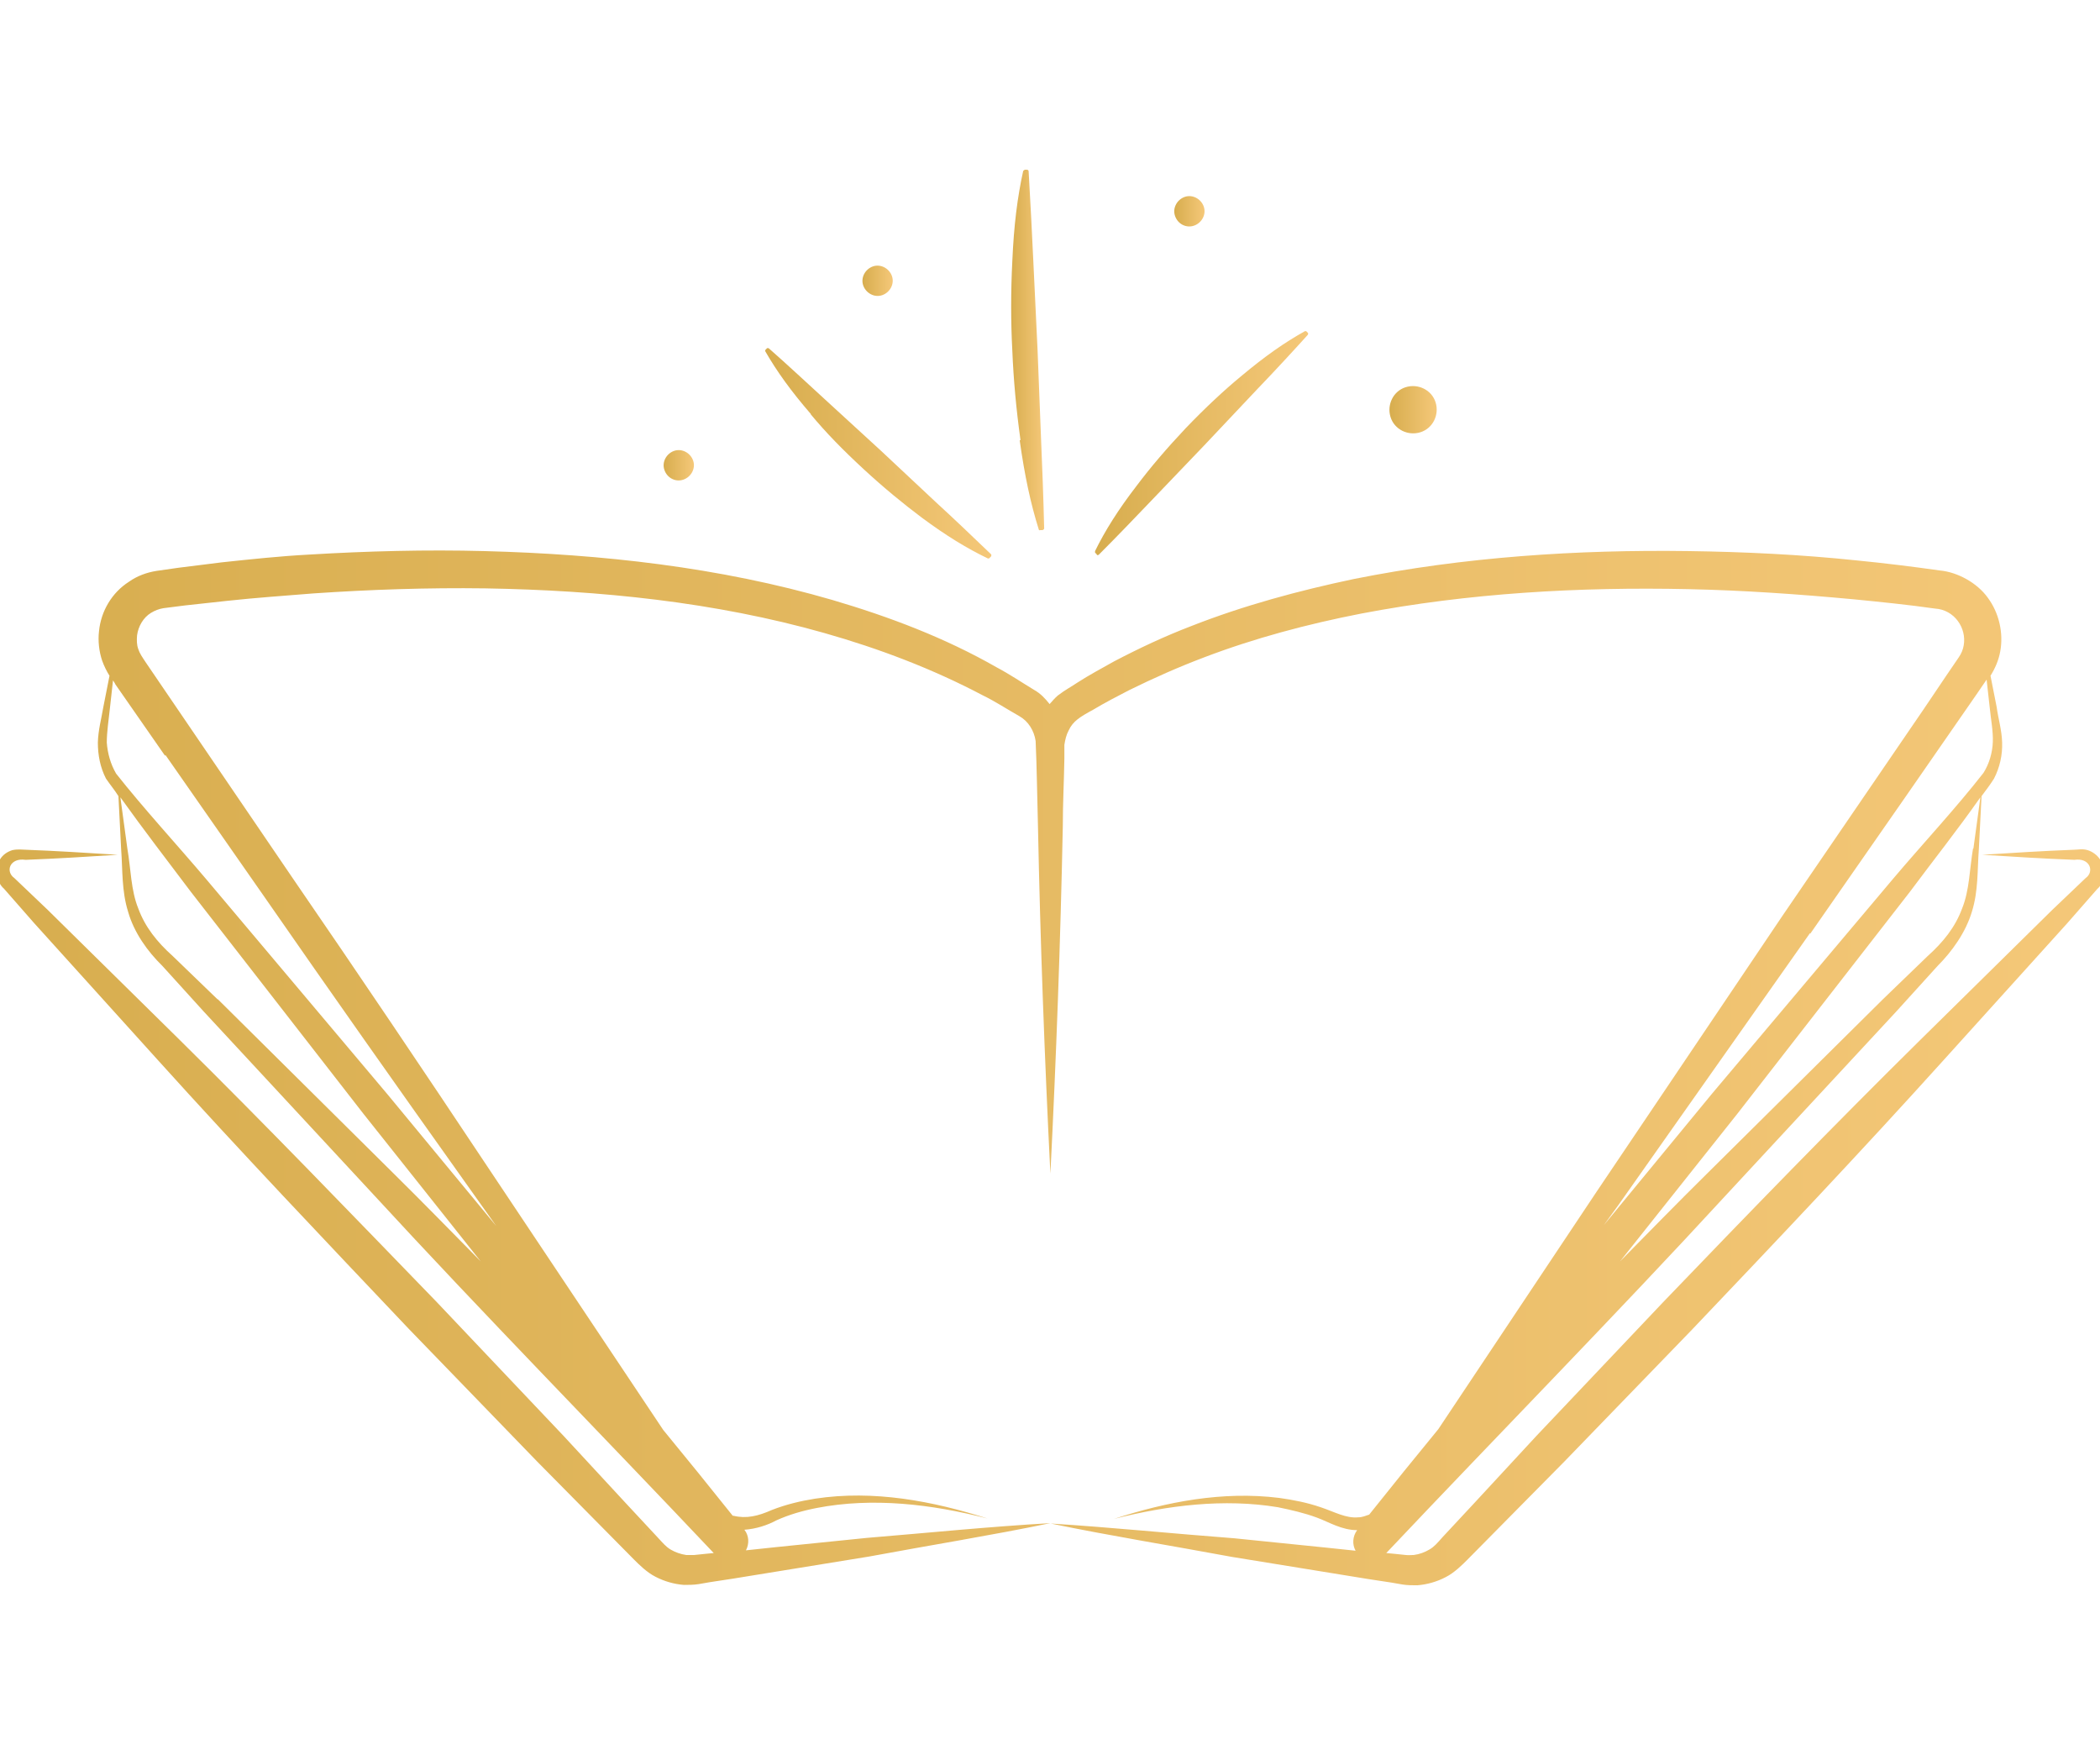 <?xml version="1.0" encoding="UTF-8"?><svg id="Calque_1" xmlns="http://www.w3.org/2000/svg" xmlns:xlink="http://www.w3.org/1999/xlink" viewBox="0 0 54.08 44.78"><defs><style>.cls-1{fill:url(#Dégradé_sans_nom_3);}.cls-2{fill:url(#Dégradé_sans_nom_11);}.cls-3{fill:url(#Dégradé_sans_nom_11-7);}.cls-4{fill:url(#Dégradé_sans_nom_11-3);}.cls-5{fill:url(#Dégradé_sans_nom_11-5);}.cls-6{fill:url(#Dégradé_sans_nom_11-6);}.cls-7{fill:url(#Dégradé_sans_nom_11-4);}.cls-8{fill:url(#Dégradé_sans_nom_11-2);}</style><linearGradient id="Dégradé_sans_nom_3" x1="54.84" y1="27.49" x2="-1.09" y2="27.49" gradientUnits="userSpaceOnUse"><stop offset="0" stop-color="#f5c879"/><stop offset="1" stop-color="#d7ad4e"/></linearGradient><linearGradient id="Dégradé_sans_nom_11" x1="19.7" y1="-138.45" x2="25.53" y2="-138.45" gradientTransform="translate(0 -126.78) scale(1 -1)" gradientUnits="userSpaceOnUse"><stop offset="0" stop-color="#d7ad4e"/><stop offset="1" stop-color="#f5c879"/></linearGradient><linearGradient id="Dégradé_sans_nom_11-2" x1="26.02" y1="-135.79" x2="26.87" y2="-135.79" xlink:href="#Dégradé_sans_nom_11"/><linearGradient id="Dégradé_sans_nom_11-3" x1="28.2" y1="-138.2" x2="33.69" y2="-138.2" xlink:href="#Dégradé_sans_nom_11"/><linearGradient id="Dégradé_sans_nom_11-4" x1="22.21" y1="-134" x2="22.99" y2="-134" xlink:href="#Dégradé_sans_nom_11"/><linearGradient id="Dégradé_sans_nom_11-5" x1="17.09" y1="-138.75" x2="17.87" y2="-138.75" xlink:href="#Dégradé_sans_nom_11"/><linearGradient id="Dégradé_sans_nom_11-6" x1="30.24" y1="-132.22" x2="31.02" y2="-132.22" xlink:href="#Dégradé_sans_nom_11"/><linearGradient id="Dégradé_sans_nom_11-7" x1="35.78" y1="-137.33" x2="37" y2="-137.33" xlink:href="#Dégradé_sans_nom_11"/></defs><path class="cls-1" d="M54.08,22.13c-.07-.11-.19-.2-.32-.24-.14-.04-.24-.01-.34-.01-.79.03-1.58.08-2.37.13.79.05,1.58.1,2.37.13.41-.06.52.31.29.47l-.86.82-3.38,3.33c-2.25,2.22-4.45,4.49-6.64,6.77l-3.26,3.44-1.61,1.74-.81.87c-.15.17-.22.25-.34.32-.12.07-.25.12-.4.14-.07,0-.14.01-.21,0l-.29-.03-.21-.02c2.92-3.09,5.9-6.12,8.78-9.25l4.35-4.69,1.07-1.18c.37-.37.72-.86.88-1.39.17-.54.14-1.08.18-1.61l.07-1.37c.11-.15.22-.29.32-.45.15-.29.22-.61.21-.93-.01-.33-.1-.61-.14-.91l-.16-.81c.12-.19.21-.4.25-.62.09-.48-.03-1-.32-1.39-.28-.39-.79-.66-1.23-.7-.71-.1-1.43-.19-2.15-.26-1.43-.15-2.88-.22-4.32-.24-2.88-.04-5.78.15-8.63.72-1.42.3-2.83.68-4.18,1.21-.68.26-1.34.57-1.99.91-.32.18-.64.35-.95.55-.16.11-.29.17-.5.33-.08.07-.14.14-.21.22-.11-.14-.23-.27-.39-.36-.33-.2-.64-.41-.98-.59-1.33-.76-2.76-1.3-4.22-1.73-2.92-.85-5.95-1.18-8.96-1.26-1.51-.04-3.01,0-4.52.09-.75.04-1.5.12-2.25.2l-1.12.14-.56.08c-.25.04-.5.13-.71.28-.44.28-.72.76-.77,1.27-.03.25,0,.52.08.76.05.14.12.28.19.39l-.16.81c-.05.3-.13.58-.14.91,0,.32.06.64.21.93.11.16.22.29.32.45l.07,1.37c.04.53.01,1.07.18,1.61.15.53.5,1.02.88,1.39l1.07,1.18,4.35,4.69c2.88,3.13,5.86,6.16,8.78,9.25l-.21.02-.29.03c-.07,0-.14,0-.21,0-.14-.02-.28-.07-.4-.14-.13-.08-.19-.16-.34-.32l-.81-.87-1.61-1.74-3.26-3.44c-2.2-2.27-4.39-4.55-6.64-6.77l-3.38-3.33-.86-.82c-.24-.17-.12-.53.29-.47.79-.03,1.58-.08,2.37-.13-.79-.05-1.58-.1-2.37-.13-.09,0-.19-.02-.34.01-.13.04-.25.12-.32.24-.17.22-.08.6.1.75l.78.89,3.18,3.52c2.12,2.35,4.3,4.64,6.47,6.93l3.3,3.41,1.67,1.69.83.84c.12.12.33.33.55.44.23.12.48.19.73.21.13,0,.25,0,.38-.02l.29-.05.59-.09,1.17-.19,2.34-.38c1.56-.29,3.12-.54,4.67-.86-1.58.09-3.15.25-4.73.38l-2.36.24-.75.08c.09-.17.08-.38-.04-.53.3-.02.6-.12.82-.24.33-.15.68-.25,1.04-.32,1.44-.28,2.96-.1,4.4.27-1.41-.45-2.93-.74-4.44-.51-.38.06-.75.15-1.11.29-.36.16-.66.23-.99.15,0,0-.01,0-.02,0-.59-.74-1.19-1.48-1.79-2.21l-4.52-6.77c-1.65-2.48-3.32-4.96-5.01-7.42l-2.52-3.7-1.26-1.85c-.12-.18-.17-.25-.21-.37-.04-.11-.04-.23-.03-.35.03-.23.16-.46.36-.58.1-.06.2-.1.32-.12l.55-.07,1.1-.12c.74-.08,1.47-.13,2.21-.19,1.47-.1,2.95-.15,4.43-.13,2.95.05,5.91.35,8.73,1.15,1.41.4,2.78.92,4.07,1.6.33.16.63.36.95.54.23.13.38.37.42.64.03.64.04,1.46.06,2.19.06,2.98.17,5.97.32,8.95.15-2.98.26-5.97.32-8.95,0-.59.03-1.13.04-1.73v-.36c.02-.13.05-.26.11-.37.11-.24.29-.35.64-.54.3-.18.61-.34.92-.5.63-.31,1.26-.59,1.92-.84,1.31-.5,2.67-.86,4.05-1.13,2.77-.53,5.61-.69,8.43-.63,1.42.03,2.83.13,4.24.26.71.07,1.41.14,2.11.24.5.03.82.5.74.95-.02.11-.06.21-.13.31l-.3.44-.6.89-1.21,1.77-2.42,3.54-4.79,7.11-4.08,6.12c-.6.73-1.19,1.46-1.78,2.2-.09.03-.18.07-.28.07-.32.03-.61-.14-.97-.26-.35-.12-.71-.19-1.07-.24-1.45-.18-2.9.1-4.25.54,1.38-.35,2.83-.53,4.22-.3.34.07.69.15,1.01.27.3.11.63.32,1.03.32h0c-.12.16-.13.37-.04.53l-.76-.08-2.36-.24c-1.58-.12-3.15-.28-4.73-.38,1.55.32,3.11.57,4.67.86l2.34.38,1.17.19.59.09.29.05c.12.02.25.02.38.02.25-.02.5-.09.73-.21.22-.11.43-.32.55-.44l.83-.84,1.67-1.69,3.3-3.41c2.18-2.29,4.35-4.58,6.47-6.93l3.18-3.52.78-.89c.18-.15.27-.53.1-.75ZM5.6,25.73l-1.15-1.11c-.4-.36-.71-.74-.89-1.23-.19-.47-.19-1.02-.28-1.54l-.18-1.32c.6.84,1.21,1.63,1.82,2.44l4.44,5.71,3.02,3.8c-.74-.75-1.48-1.51-2.23-2.25l-4.54-4.5ZM4.26,19.44l2.56,3.67c1.7,2.45,3.42,4.89,5.15,7.32l.81,1.14-2.8-3.39-4.66-5.53c-.77-.91-1.62-1.83-2.33-2.73-.14-.24-.22-.52-.24-.8,0-.28.05-.59.08-.88l.08-.72s.05.07.06.1l1.28,1.84ZM50.81,21.85c-.09.53-.09,1.07-.28,1.54-.18.49-.49.87-.89,1.23l-1.15,1.11-4.54,4.5c-.75.74-1.49,1.5-2.23,2.25l3.02-3.8,4.44-5.71c.61-.82,1.23-1.6,1.82-2.44l-.18,1.32ZM46.62,24.04l2.45-3.52,1.22-1.76.61-.88.26-.38.08.72c.03.3.09.61.08.88-.01.28-.09.56-.24.8-.71.91-1.56,1.82-2.33,2.73l-4.66,5.53-2.79,3.39.37-.51,4.94-7.01Z"/><path class="cls-2" d="M20.88,10.67c.38.46.83.92,1.36,1.41.52.48,1.02.89,1.5,1.25.62.46,1.16.79,1.7,1.05,0,0,.01,0,.02,0,0,0,.02,0,.02-.01l.04-.04s.01-.02.01-.03c0,0,0-.02-.01-.03-.49-.47-.95-.91-1.42-1.34l-1.42-1.33-1.44-1.32c-.46-.42-.94-.87-1.44-1.31-.02-.01-.04-.01-.05,0l-.04.04s-.01.03,0,.04c.3.52.66,1.02,1.17,1.61Z"/><path class="cls-8" d="M26.26,11.34c.13.92.28,1.62.49,2.29,0,.02.02.03.04.02h.06s.04-.02.04-.04c-.02-.84-.05-1.6-.08-2.3l-.09-2.3-.11-2.3c-.03-.68-.07-1.41-.12-2.3,0-.02-.02-.04-.04-.04h-.06s-.03.02-.04.03c-.15.68-.24,1.4-.28,2.32-.04.79-.04,1.56,0,2.31.03.74.1,1.51.21,2.3Z"/><path class="cls-4" d="M28.25,14.29s.02.01.03,0c0,0,.02,0,.02-.01.47-.47.92-.94,1.36-1.4l1.35-1.41,1.34-1.42c.49-.51.97-1.03,1.33-1.43.01-.02.01-.04,0-.05l-.04-.04s-.03-.01-.04,0c-.52.29-1.02.64-1.63,1.15-.46.38-.93.82-1.43,1.34-.49.52-.91,1.01-1.27,1.49-.47.61-.81,1.15-1.07,1.68,0,.01,0,.03,0,.04l.04.04Z"/><path class="cls-7" d="M22.72,7.6c.2-.07.32-.29.25-.49-.07-.2-.29-.32-.49-.25-.2.07-.32.29-.25.49.07.2.29.32.49.25Z"/><path class="cls-5" d="M17.6,12.35c.2-.07.32-.29.25-.49-.07-.2-.29-.32-.49-.25-.2.07-.32.29-.25.49.07.21.29.32.49.25Z"/><path class="cls-6" d="M30.75,5.81c.2-.07.32-.29.25-.49-.07-.2-.29-.32-.49-.25-.2.07-.32.29-.25.49.07.21.29.32.49.25Z"/><path class="cls-3" d="M36.58,11.13c.32-.1.49-.45.39-.77-.1-.32-.45-.49-.77-.39-.32.1-.49.45-.39.77.1.32.45.49.77.39Z"/></svg>